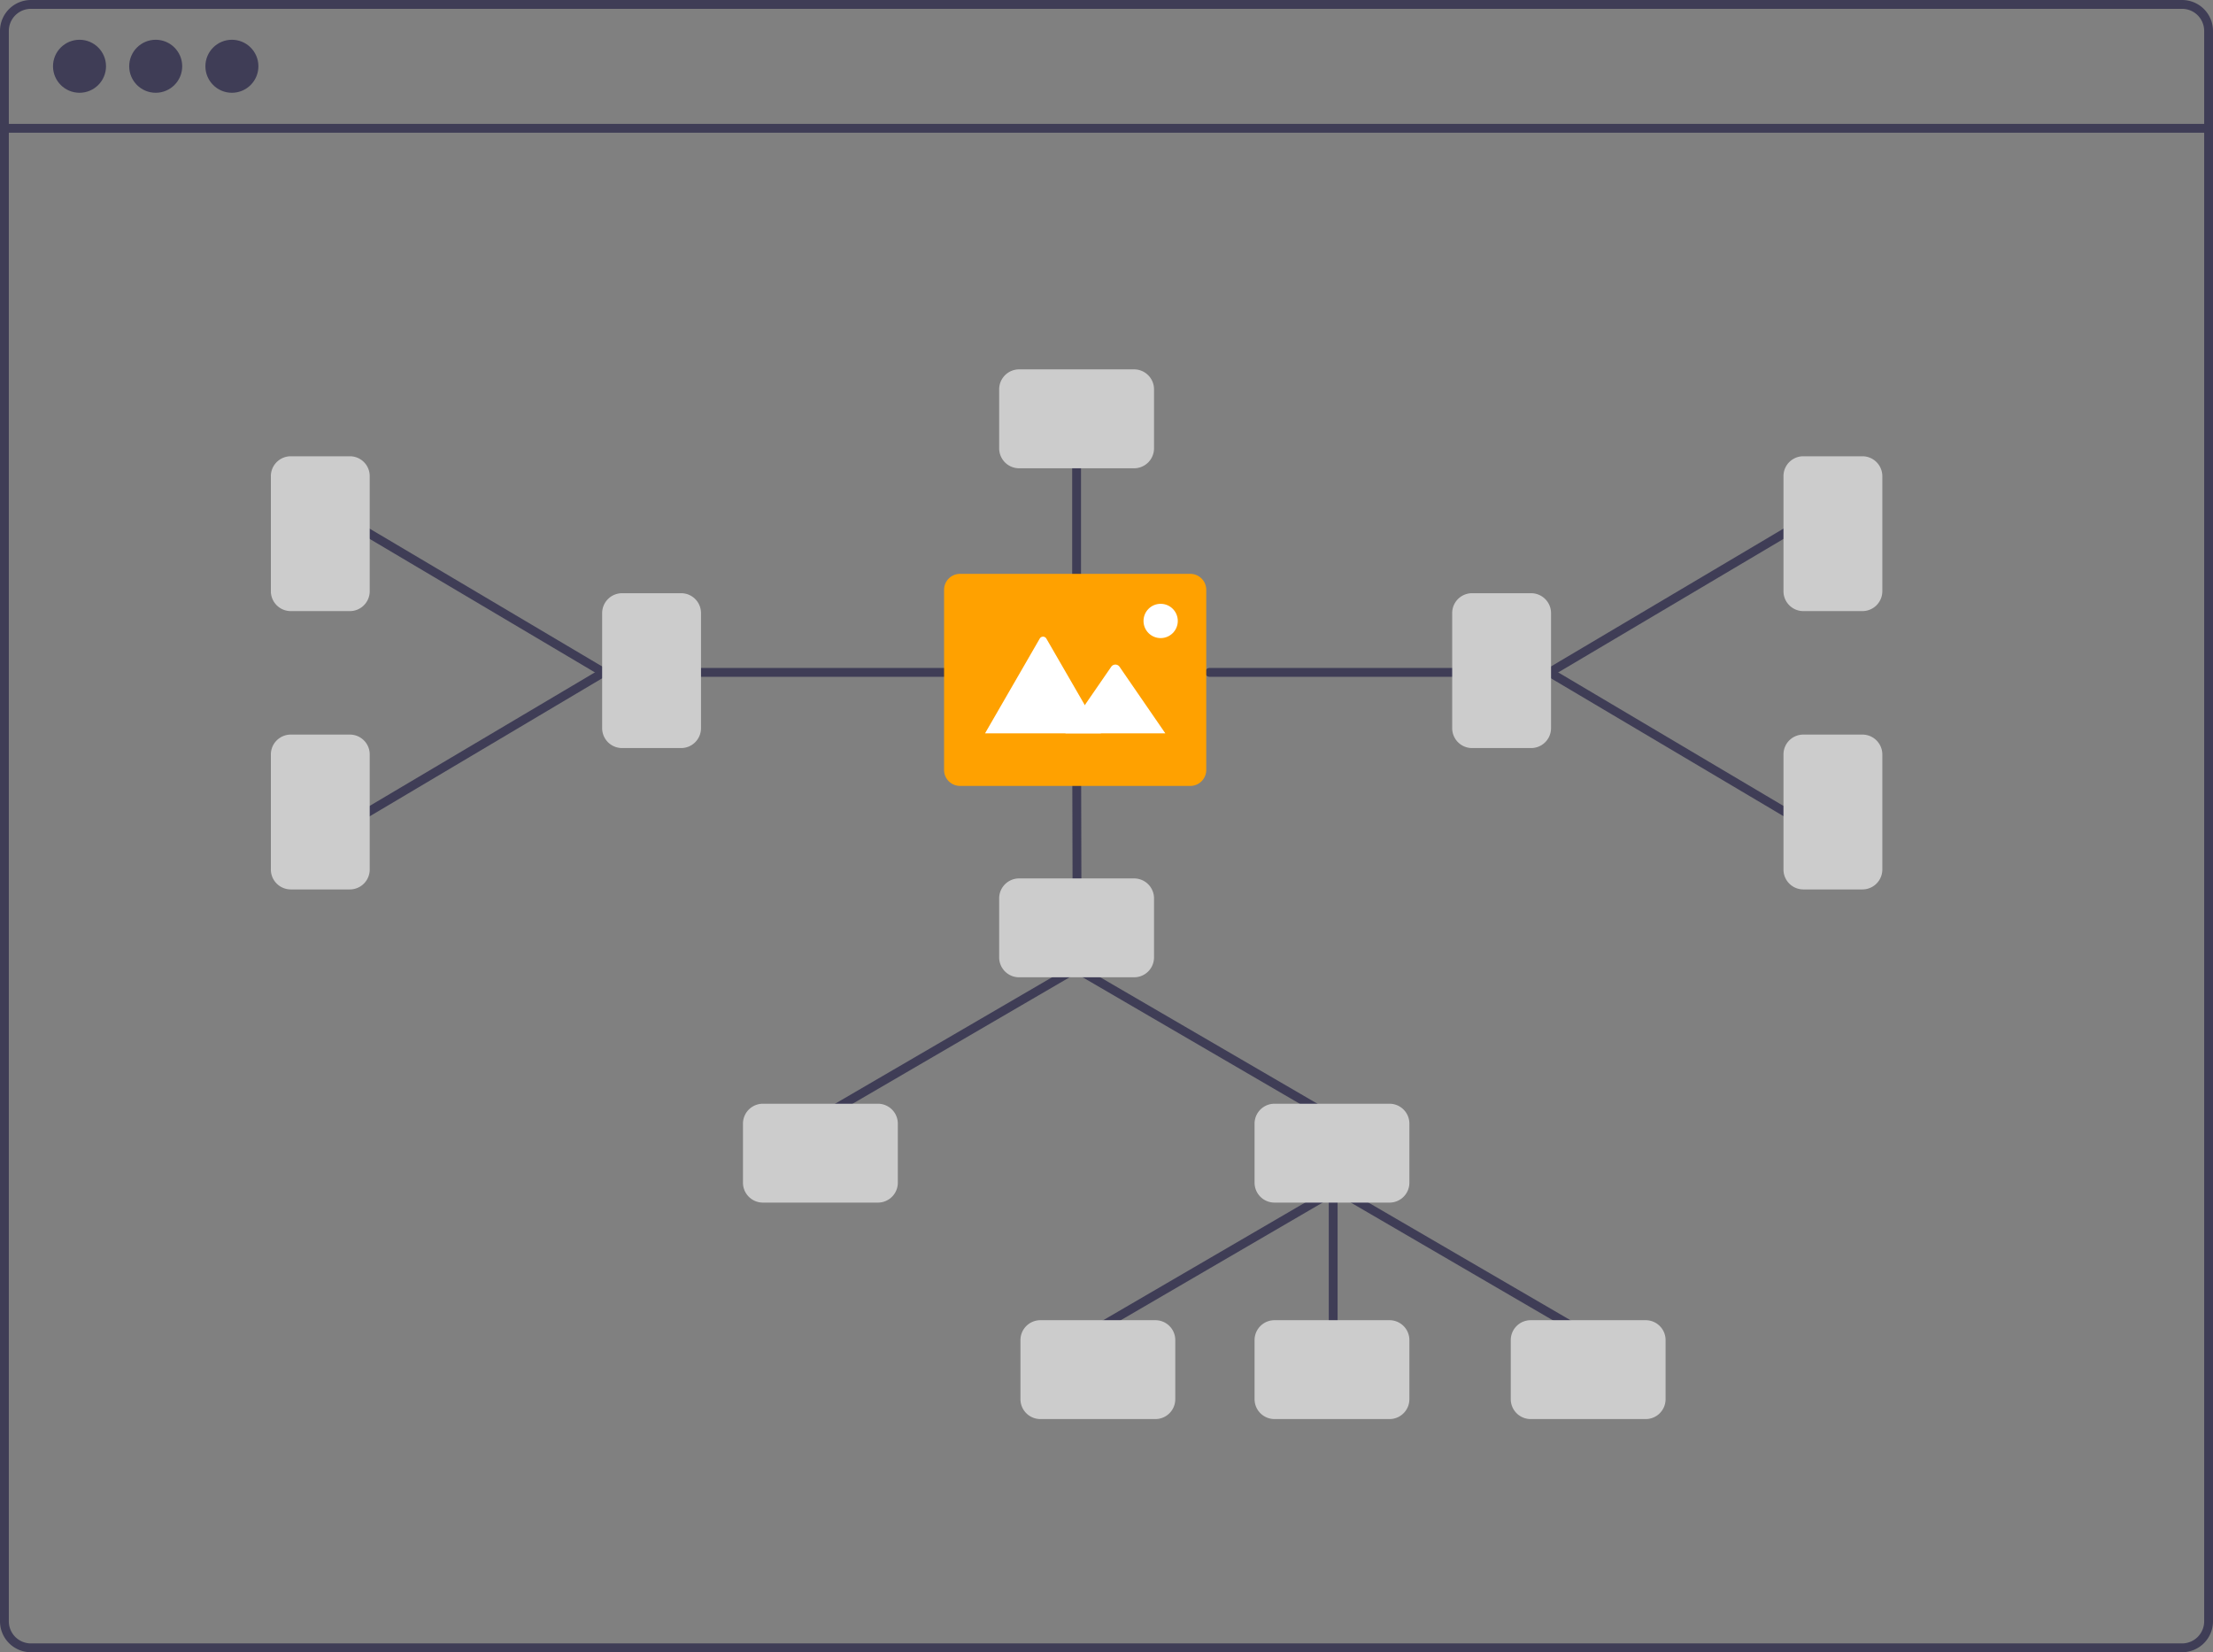 <svg id="Layer_1" data-name="Layer 1" xmlns="http://www.w3.org/2000/svg" viewBox="0 0 501 374"><rect x="0" y="0" width="501" height="374" fill="#808080" stroke="none"/><defs><style>.cls-1{fill:#3f3d56;}.cls-2{fill:#ccc;}.cls-3{fill:#ffa100;}.cls-4{fill:#fff;}</style></defs><path class="cls-1" d="M622,51H135a7,7,0,0,0-7,7V418a7,7,0,0,0,7,7H622a7,7,0,0,0,7-7V58A7,7,0,0,0,622,51Zm5,367a5,5,0,0,1-5,5H135a5,5,0,0,1-5-5V58a5,5,0,0,1,5-5H622a5,5,0,0,1,5,5Z" transform="translate(-128 -51)"/><rect class="cls-1" x="1" y="28.04" width="499" height="2"/><circle class="cls-1" cx="18" cy="15" r="6"/><circle class="cls-1" cx="35.25" cy="15" r="6"/><circle class="cls-1" cx="52.5" cy="15" r="6"/><path class="cls-1" d="M429.82,362.3a1,1,0,0,1-1-1v-41a1,1,0,0,1,2,0v41A1,1,0,0,1,429.82,362.3Z" transform="translate(-128 -51)"/><path class="cls-1" d="M428.45,304.3a1,1,0,0,1-.5-.13l-56.82-33.1a1,1,0,0,1-.35-1.37,1,1,0,0,1,1.36-.36L429,302.44a1,1,0,0,1,.36,1.37A1,1,0,0,1,428.45,304.3Z" transform="translate(-128 -51)"/><path class="cls-1" d="M314.82,304.3a1,1,0,0,1-1-1,1,1,0,0,1,.5-.87l56.81-33.1a1,1,0,1,1,1,1.73l-56.81,33.1A1,1,0,0,1,314.82,304.3Z" transform="translate(-128 -51)"/><path class="cls-1" d="M487.45,354.3a1,1,0,0,1-.5-.13l-56.82-33.1a1,1,0,0,1-.35-1.37,1,1,0,0,1,1.36-.36L488,352.44a1,1,0,0,1,.36,1.37A1,1,0,0,1,487.45,354.3Z" transform="translate(-128 -51)"/><path class="cls-1" d="M373.82,354.3a1,1,0,0,1-1-1,1,1,0,0,1,.5-.87l56.81-33.1a1,1,0,1,1,1,1.73l-56.81,33.1A1,1,0,0,1,373.82,354.3Z" transform="translate(-128 -51)"/><path class="cls-1" d="M371.82,253.3a1,1,0,0,1-1-1l-.09-36.39a1,1,0,0,1,1-1h0a1,1,0,0,1,1,1l.09,36.38a1,1,0,0,1-1,1h0Z" transform="translate(-128 -51)"/><path class="cls-2" d="M384.76,272.22H358.7a4.51,4.51,0,0,1-4.5-4.5V254.34a4.51,4.51,0,0,1,4.5-4.5h26.06a4.51,4.51,0,0,1,4.5,4.5v13.38A4.51,4.51,0,0,1,384.76,272.22Z" transform="translate(-128 -51)"/><path class="cls-1" d="M341.64,204.2H286.2a1,1,0,0,1,0-2h55.44a1,1,0,0,1,0,2Z" transform="translate(-128 -51)"/><path class="cls-1" d="M371.73,189.92a1,1,0,0,1-1-1V154.3a1,1,0,1,1,2,0v34.62A1,1,0,0,1,371.73,189.92Z" transform="translate(-128 -51)"/><path class="cls-1" d="M264.64,204.2a1,1,0,0,1-.51-.14l-53.82-31.89a1,1,0,0,1,1-1.73l53.82,31.9a1,1,0,0,1-.51,1.86Z" transform="translate(-128 -51)"/><path class="cls-1" d="M210.82,236.1a1,1,0,0,1-.51-1.86l53.82-31.9a1,1,0,1,1,1,1.72L211.33,236A1,1,0,0,1,210.82,236.1Z" transform="translate(-128 -51)"/><path class="cls-2" d="M282.2,220.33H268.82a4.51,4.51,0,0,1-4.5-4.5V189.78a4.51,4.51,0,0,1,4.5-4.5H282.2a4.49,4.49,0,0,1,4.5,4.5v26.05A4.5,4.5,0,0,1,282.2,220.33Z" transform="translate(-128 -51)"/><path class="cls-2" d="M384.76,157H358.7a4.52,4.52,0,0,1-4.5-4.5V139.11a4.52,4.52,0,0,1,4.5-4.5h26.06a4.52,4.52,0,0,1,4.5,4.5V152.5A4.52,4.52,0,0,1,384.76,157Z" transform="translate(-128 -51)"/><path class="cls-2" d="M207.2,189.33H193.82a4.51,4.51,0,0,1-4.5-4.5V158.78a4.51,4.51,0,0,1,4.5-4.5H207.2a4.49,4.49,0,0,1,4.5,4.5v26.05A4.5,4.5,0,0,1,207.2,189.33Z" transform="translate(-128 -51)"/><path class="cls-2" d="M207.2,252.33H193.82a4.51,4.51,0,0,1-4.5-4.5V221.78a4.51,4.51,0,0,1,4.5-4.5H207.2a4.49,4.49,0,0,1,4.5,4.5v26.05A4.5,4.5,0,0,1,207.2,252.33Z" transform="translate(-128 -51)"/><path class="cls-1" d="M457.26,204.2H401.82a1,1,0,0,1,0-2h55.44a1,1,0,0,1,0,2Z" transform="translate(-128 -51)"/><path class="cls-1" d="M478.82,204.2a1,1,0,0,1-.51-1.86l53.82-31.9a1,1,0,0,1,1.37.35,1,1,0,0,1-.35,1.38l-53.82,31.89A1,1,0,0,1,478.82,204.2Z" transform="translate(-128 -51)"/><path class="cls-1" d="M532.64,236.1a1,1,0,0,1-.51-.14l-53.82-31.9a1,1,0,1,1,1-1.72l53.82,31.9a1,1,0,0,1-.51,1.86Z" transform="translate(-128 -51)"/><path class="cls-2" d="M474.64,220.33H461.26a4.5,4.5,0,0,1-4.5-4.5V189.78a4.49,4.49,0,0,1,4.5-4.5h13.38a4.51,4.51,0,0,1,4.5,4.5v26.05A4.51,4.51,0,0,1,474.64,220.33Z" transform="translate(-128 -51)"/><path class="cls-2" d="M549.64,189.33H536.26a4.5,4.5,0,0,1-4.5-4.5V158.78a4.49,4.49,0,0,1,4.5-4.5h13.38a4.51,4.51,0,0,1,4.5,4.5v26.05A4.51,4.51,0,0,1,549.64,189.33Z" transform="translate(-128 -51)"/><path class="cls-2" d="M549.64,252.33H536.26a4.5,4.5,0,0,1-4.5-4.5V221.78a4.49,4.49,0,0,1,4.5-4.5h13.38a4.51,4.51,0,0,1,4.5,4.5v26.05A4.51,4.51,0,0,1,549.64,252.33Z" transform="translate(-128 -51)"/><path class="cls-2" d="M326.76,323.22H300.7a4.51,4.51,0,0,1-4.5-4.5V305.34a4.51,4.51,0,0,1,4.5-4.5h26.06a4.51,4.51,0,0,1,4.5,4.5v13.38A4.51,4.51,0,0,1,326.76,323.22Z" transform="translate(-128 -51)"/><path class="cls-2" d="M442.57,323.22H416.52a4.51,4.51,0,0,1-4.5-4.5V305.34a4.51,4.51,0,0,1,4.5-4.5h26.05a4.5,4.5,0,0,1,4.5,4.5v13.38A4.5,4.5,0,0,1,442.57,323.22Z" transform="translate(-128 -51)"/><path class="cls-2" d="M389.57,372.22H363.52a4.51,4.51,0,0,1-4.5-4.5V354.34a4.51,4.51,0,0,1,4.5-4.5h26.05a4.5,4.5,0,0,1,4.5,4.5v13.38A4.5,4.5,0,0,1,389.57,372.22Z" transform="translate(-128 -51)"/><path class="cls-2" d="M500.57,372.22H474.52a4.51,4.51,0,0,1-4.5-4.5V354.34a4.51,4.51,0,0,1,4.5-4.5h26.05a4.5,4.5,0,0,1,4.5,4.5v13.38A4.5,4.5,0,0,1,500.57,372.22Z" transform="translate(-128 -51)"/><path class="cls-2" d="M442.57,372.22H416.52a4.51,4.51,0,0,1-4.5-4.5V354.34a4.51,4.51,0,0,1,4.5-4.5h26.05a4.5,4.5,0,0,1,4.5,4.5v13.38A4.5,4.5,0,0,1,442.57,372.22Z" transform="translate(-128 -51)"/><path class="cls-3" d="M397.47,228.9H345.34a3.61,3.61,0,0,1-3.61-3.61V184.51a3.61,3.61,0,0,1,3.61-3.61h52.13a3.61,3.61,0,0,1,3.61,3.61v40.78A3.61,3.61,0,0,1,397.47,228.9Z" transform="translate(-128 -51)"/><path class="cls-4" d="M377.25,217H351l12.38-21.44a.86.86,0,0,1,1.18-.33.87.87,0,0,1,.33.33l8.31,14.38.4.69Z" transform="translate(-128 -51)"/><path class="cls-4" d="M391.82,217H369.19l4.39-6.37.31-.46,5.72-8.3a1.15,1.15,0,0,1,1.62-.18l.09.08.09.1Z" transform="translate(-128 -51)"/><circle class="cls-4" cx="262.76" cy="140.56" r="3.88"/></svg>